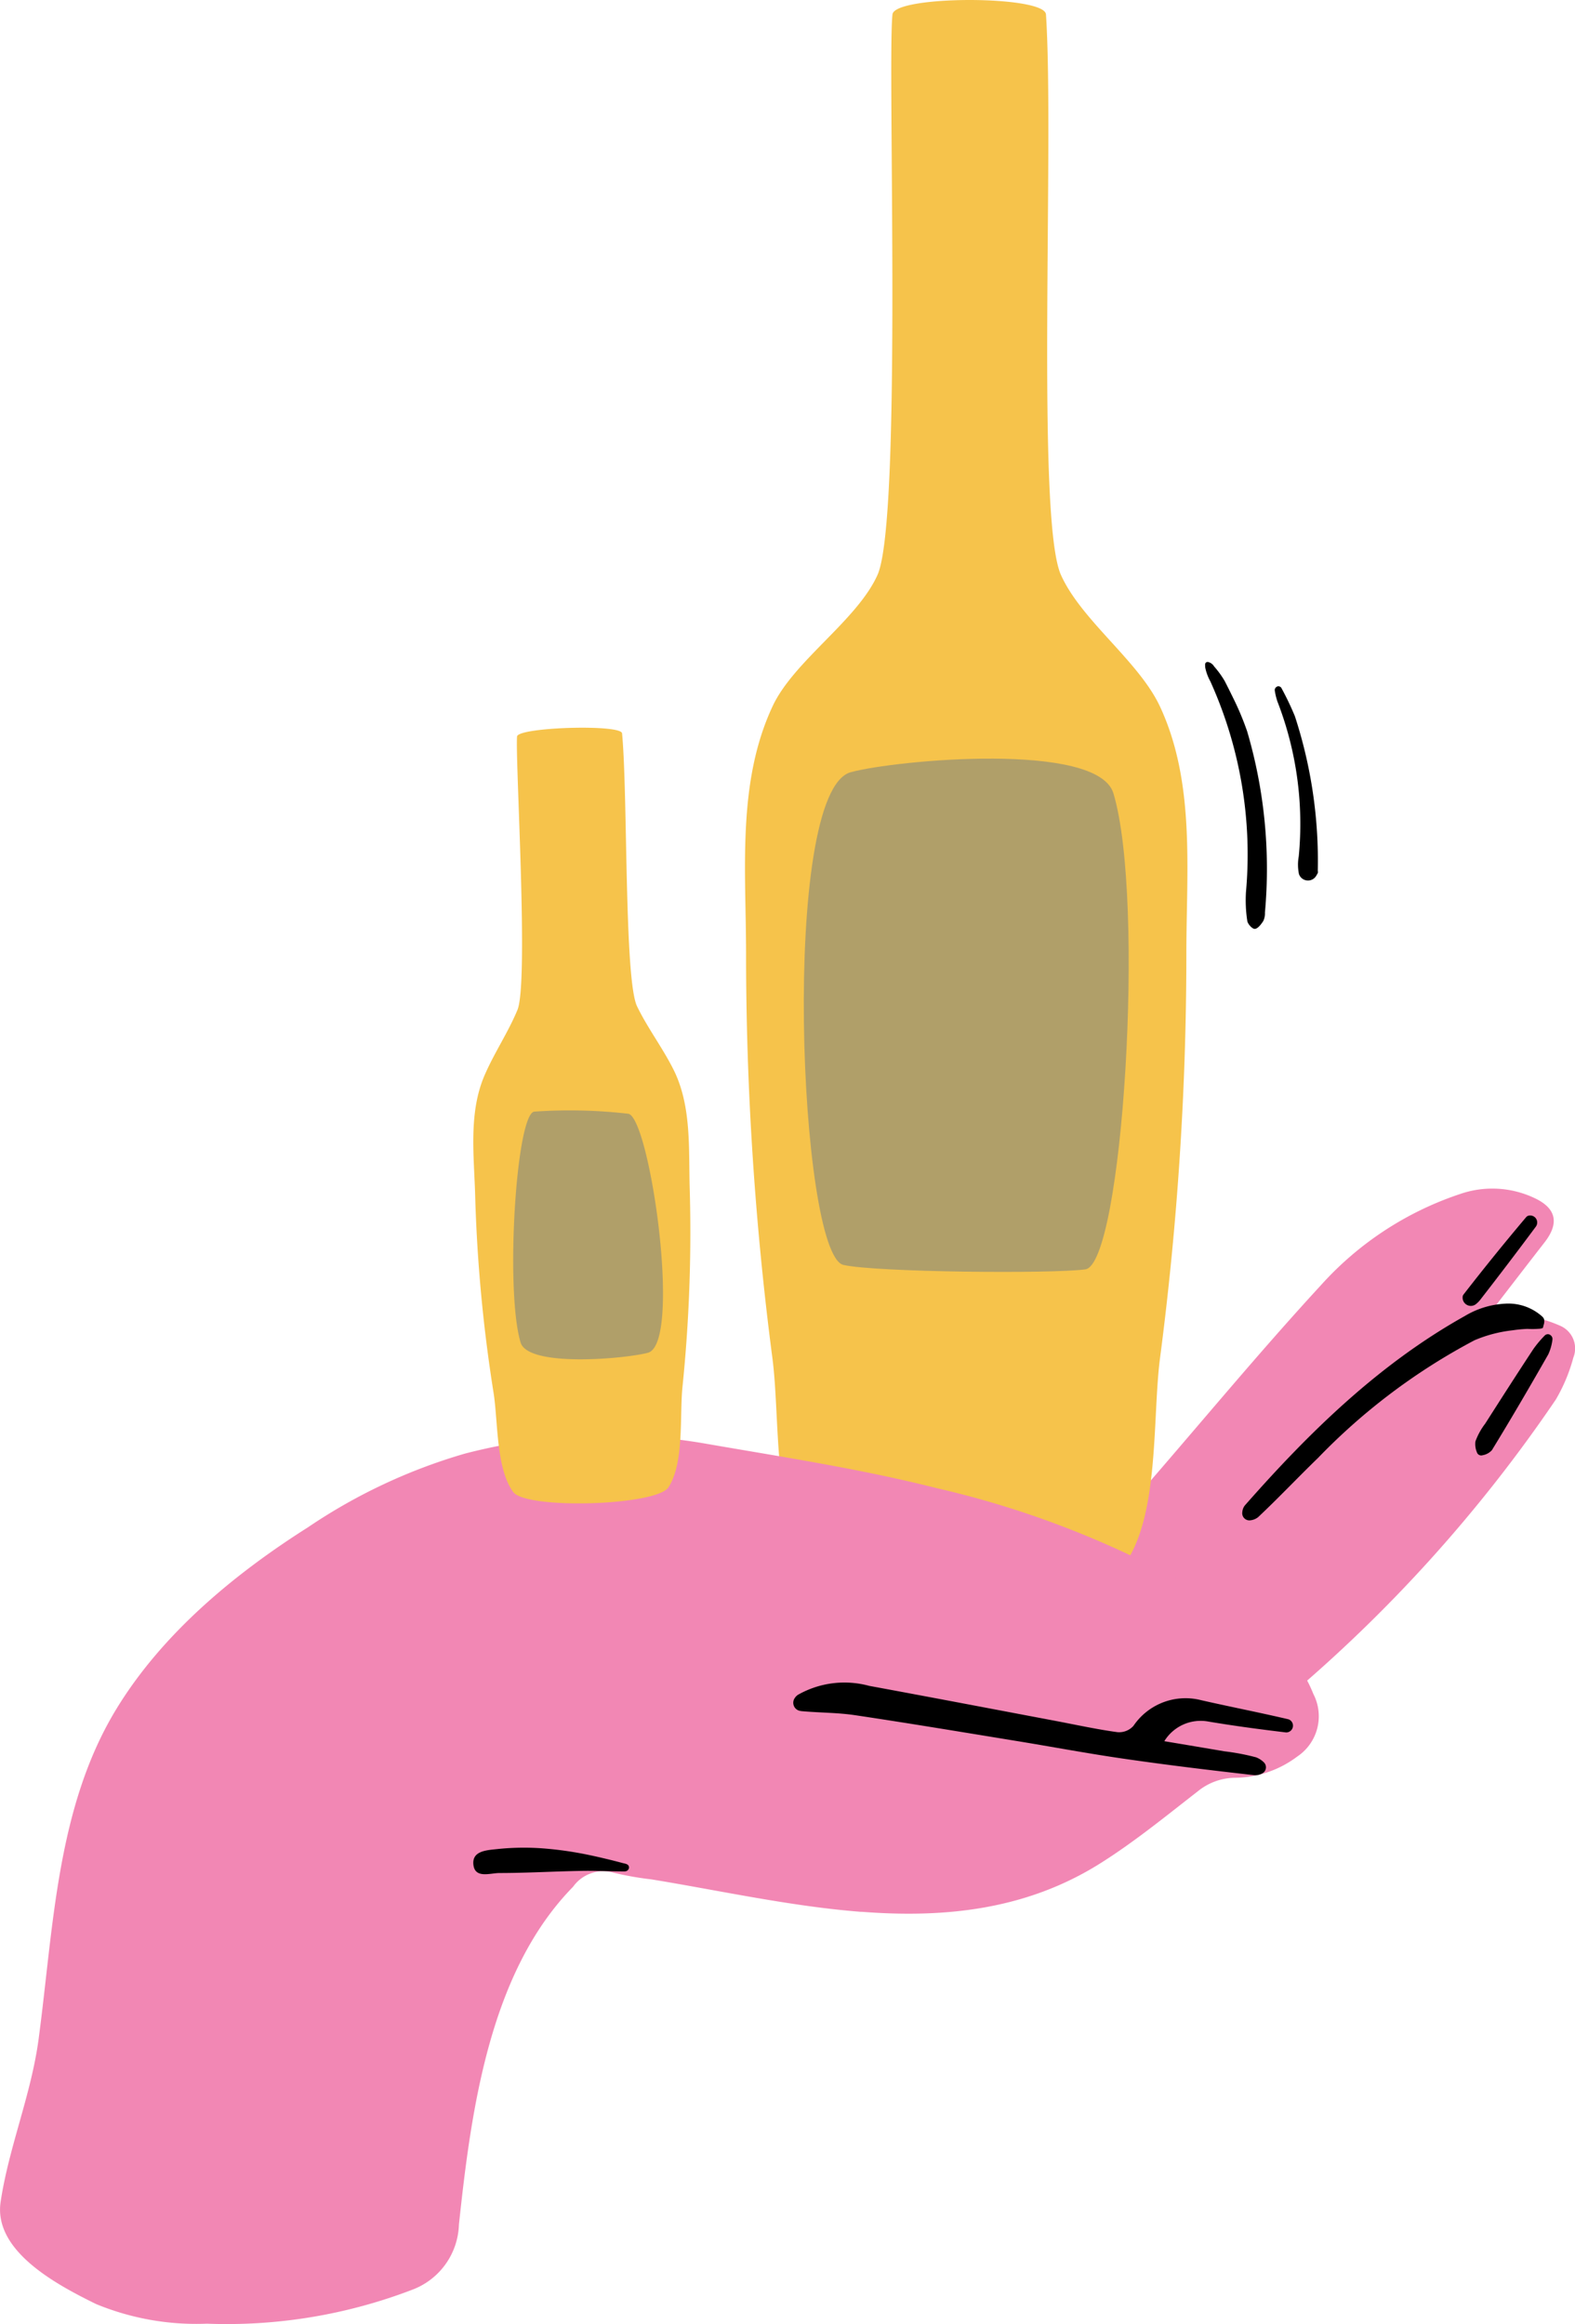 <svg id="Gruppe_381" data-name="Gruppe 381" xmlns="http://www.w3.org/2000/svg" xmlns:xlink="http://www.w3.org/1999/xlink" width="95.682" height="141.151" viewBox="0 0 95.682 141.151">
  <defs>
    <clipPath id="clip-path">
      <rect id="Rechteck_442" data-name="Rechteck 442" width="95.682" height="141.151" fill="none"/>
    </clipPath>
  </defs>
  <g id="Gruppe_380" data-name="Gruppe 380" clip-path="url(#clip-path)">
    <path id="Pfad_65" data-name="Pfad 65" d="M411.194,437.324c.854.074,1.538.078,2.2.206a8.365,8.365,0,0,1,2.034.606,1.5,1.5,0,0,1,.8,1.936,10.285,10.285,0,0,1-1.063,2.543A89.055,89.055,0,0,1,398.7,460.848c-1.606,1.359-3.071,2.9-4.641,4.306a5.437,5.437,0,0,1-1.337.659c.1-.519.177-1.047.323-1.552a4.127,4.127,0,0,1,.529-.839c-1.984,1.037-3.964.857-5.886.847a5.6,5.6,0,0,1-4.837-4.055,4.067,4.067,0,0,1-.024-1.985,12.368,12.368,0,0,1,3.782-6.481,28.271,28.271,0,0,0,3.013-3.138c3.761-4.311,7.4-8.736,11.273-12.94a19.763,19.763,0,0,1,8.484-5.547,5.987,5.987,0,0,1,4.452.239c1.354.618,1.568,1.527.646,2.712-1.066,1.37-2.123,2.747-3.285,4.251" transform="translate(-320.647 -357.614)" fill="#f287b4"/>
    <path id="Pfad_66" data-name="Pfad 66" d="M282.847,94.925c-2.067-3.011-1.628-8.879-2.095-12.439a189.576,189.576,0,0,1-1.6-24.589c0-5.009-.562-10.378,1.619-15.017,1.29-2.745,5.125-5.2,6.364-7.957,1.519-3.376.592-31.126.911-34.047.127-1.164,9.247-1.168,9.325,0,.511,7.669-.608,30.671.911,34.047,1.238,2.753,4.7,5.212,6,7.957C306.46,47.518,305.9,52.887,305.9,57.9a189.57,189.57,0,0,1-1.6,24.589c-.467,3.56-.028,9.428-2.095,12.439-1.549,2.257-17.81,2.257-19.359,0" transform="translate(-233.828 -0.001)" fill="#f6c34b"/>
    <path id="Pfad_67" data-name="Pfad 67" d="M52.332,547.958c-4.289-.331-8.625-1.3-12.775-1.976a18.619,18.619,0,0,1-2.291-.406,2.252,2.252,0,0,0-2.451.857c-5.065,5.167-6.188,13.514-6.935,20.519a4.37,4.37,0,0,1-2.815,3.948,31.486,31.486,0,0,1-12.494,2.07,15.967,15.967,0,0,1-6.733-1.192c-2.356-1.158-6.247-3.206-5.8-6.206.488-3.289,1.853-6.5,2.306-9.876.907-6.774,1.084-14.051,4.7-20.018,2.806-4.624,7.217-8.26,11.661-11.074a33.754,33.754,0,0,1,9.529-4.476,34.553,34.553,0,0,1,14.675-.6c4.679.811,9.389,1.529,13.99,2.694a57.618,57.618,0,0,1,20.057,8.885,8.1,8.1,0,0,1,2.83,3.615,2.942,2.942,0,0,1-.974,3.8,6.413,6.413,0,0,1-3.83,1.293,3.63,3.63,0,0,0-2.213.819c-1.931,1.5-3.839,3.061-5.9,4.36-4.529,2.859-9.5,3.347-14.543,2.958" transform="translate(0 -431.839)" fill="#f287b4"/>
    <path id="Pfad_68" data-name="Pfad 68" d="M319.7,612.126c1.288.216,2.468.413,3.647.614a13.717,13.717,0,0,1,1.918.364,1.35,1.35,0,0,1,.462.293.418.418,0,0,1-.092.688.883.883,0,0,1-.457.107c-2.647-.3-5.292-.616-7.929-1-2.208-.318-4.4-.733-6.607-1.092-3.244-.529-6.487-1.07-9.738-1.555-1.067-.159-2.157-.146-3.234-.244a.9.9,0,0,1-.187-.039.5.5,0,0,1-.237-.762.716.716,0,0,1,.19-.192,5.72,5.72,0,0,1,4.327-.544c3.751.691,7.5,1.407,11.246,2.114,1.28.242,2.555.523,3.842.7a1.172,1.172,0,0,0,.969-.386,3.821,3.821,0,0,1,4.113-1.557c1.755.4,3.523.742,5.276,1.154a.443.443,0,0,1,.067.022.411.411,0,0,1-.18.782h-.008c-1.57-.188-3.139-.395-4.7-.658a2.59,2.59,0,0,0-2.69,1.183" transform="translate(-248.961 -506.372)"/>
    <path id="Pfad_69" data-name="Pfad 69" d="M483.447,472.962a5.311,5.311,0,0,1-.824.017,8.461,8.461,0,0,0-.907.087,8.232,8.232,0,0,0-2.3.6,37.562,37.562,0,0,0-9.517,7.154c-1.223,1.183-2.393,2.425-3.631,3.589a.907.907,0,0,1-.457.194.436.436,0,0,1-.508-.5.753.753,0,0,1,.147-.392c3.941-4.48,8.168-8.605,13.375-11.516a5.271,5.271,0,0,1,2.419-.746,3.076,3.076,0,0,1,2.289.789.608.608,0,0,1,.061.073.32.32,0,0,1,.044.1.661.661,0,0,1-.029.33l-.037.141a.087.087,0,0,1-.017.039.079.079,0,0,1-.037.019c-.023.007-.046.013-.069.018" transform="translate(-389.832 -392.268)"/>
    <path id="Pfad_70" data-name="Pfad 70" d="M186.708,669.432a.239.239,0,0,1-.124.117.463.463,0,0,1-.172.022c-.845,0-1.693-.049-2.541-.033-1.668.03-3.335.129-5,.13-.561,0-1.476.35-1.584-.484-.112-.873.822-.9,1.437-.969a15.583,15.583,0,0,1,2.932-.031,21.938,21.938,0,0,1,2.7.4c.448.093.893.2,1.337.308q.334.084.666.173c.142.038.362.054.378.249a.232.232,0,0,1-.025.121" transform="translate(-148.525 -555.909)"/>
    <path id="Pfad_71" data-name="Pfad 71" d="M557.1,482.525a.292.292,0,0,1,.14.315,2.984,2.984,0,0,1-.251.872c-1.116,1.956-2.251,3.9-3.425,5.818a1,1,0,0,1-.564.305.275.275,0,0,1-.348-.188,1.274,1.274,0,0,1-.088-.648,4.035,4.035,0,0,1,.591-1.078c.972-1.521,1.945-3.041,2.938-4.547a6.654,6.654,0,0,1,.673-.8.269.269,0,0,1,.33-.056l0,0" transform="translate(-462.932 -401.45)"/>
    <path id="Pfad_72" data-name="Pfad 72" d="M548.691,444.857a.5.5,0,0,1-.825-.424.251.251,0,0,1,.046-.134q1.861-2.4,3.818-4.715a.285.285,0,0,1,.123-.08.426.426,0,0,1,.467.652l-.005.007q-1.672,2.25-3.393,4.462a1.542,1.542,0,0,1-.23.232" transform="translate(-459.01 -365.665)"/>
    <path id="Pfad_73" data-name="Pfad 73" d="M179.7,309.564c-1.049-1.437-.915-4.3-1.192-6.032a92.392,92.392,0,0,1-1.116-11.96c-.068-2.441-.416-5.05.583-7.343.591-1.357,1.42-2.581,1.985-3.941.694-1.668-.138-15.178-.023-16.607.046-.569,6.325-.761,6.379-.193.354,3.73.125,14.957.911,16.58.641,1.324,1.537,2.5,2.2,3.815,1.127,2.229.925,4.854,1,7.295a92.464,92.464,0,0,1-.441,12.008c-.179,1.742.116,4.6-.85,6.093-.724,1.123-8.649,1.362-9.435.285" transform="translate(-148.525 -218.948)" fill="#f6c34b"/>
    <path id="Pfad_74" data-name="Pfad 74" d="M192.678,415.621c.462,1.536,6.421.982,7.738.623,2.085-.569.127-14.219-1.187-14.514a31.167,31.167,0,0,0-5.721-.13c-1.1.148-1.774,10.878-.829,14.021" transform="translate(-161.052 -334.084)" fill="#b09f69"/>
    <path id="Pfad_75" data-name="Pfad 75" d="M319.891,276.434c-.953-3.168-13.24-2.024-15.955-1.284-4.3,1.172-3.151,29.321-.442,29.928,2,.449,12.654.543,14.687.269,2.271-.306,3.659-22.43,1.71-28.913" transform="translate(-252.25 -228.25)" fill="#b09f69"/>
    <path id="Pfad_76" data-name="Pfad 76" d="M451.392,239.693a2.958,2.958,0,0,0,.313.853,25.519,25.519,0,0,1,2.165,12.8,8.287,8.287,0,0,0,.08,1.751c.027.193.312.5.46.485.185-.015.382-.279.513-.479a1.089,1.089,0,0,0,.1-.513,29.589,29.589,0,0,0-1.079-11,16.951,16.951,0,0,0-.873-2.075q-.242-.5-.494-.989a5.661,5.661,0,0,0-.641-.883.577.577,0,0,0-.377-.272.161.161,0,0,0-.148.066.233.233,0,0,0-.023.118,1.1,1.1,0,0,0,.008.138" transform="translate(-378.177 -199.165)"/>
    <path id="Pfad_77" data-name="Pfad 77" d="M477.623,248.219a.228.228,0,0,0-.123.25,3.918,3.918,0,0,0,.154.637,20.564,20.564,0,0,1,1.3,9.417,2.8,2.8,0,0,0,.008,1.052l0,.01a.58.58,0,0,0,1.059.107l.083-.144c.025-.044.008-.116.006-.175a28.268,28.268,0,0,0-1.39-9.36,17.641,17.641,0,0,0-.811-1.7.214.214,0,0,0-.284-.1l0,0" transform="translate(-400.054 -206.51)"/>
  </g>
</svg>
